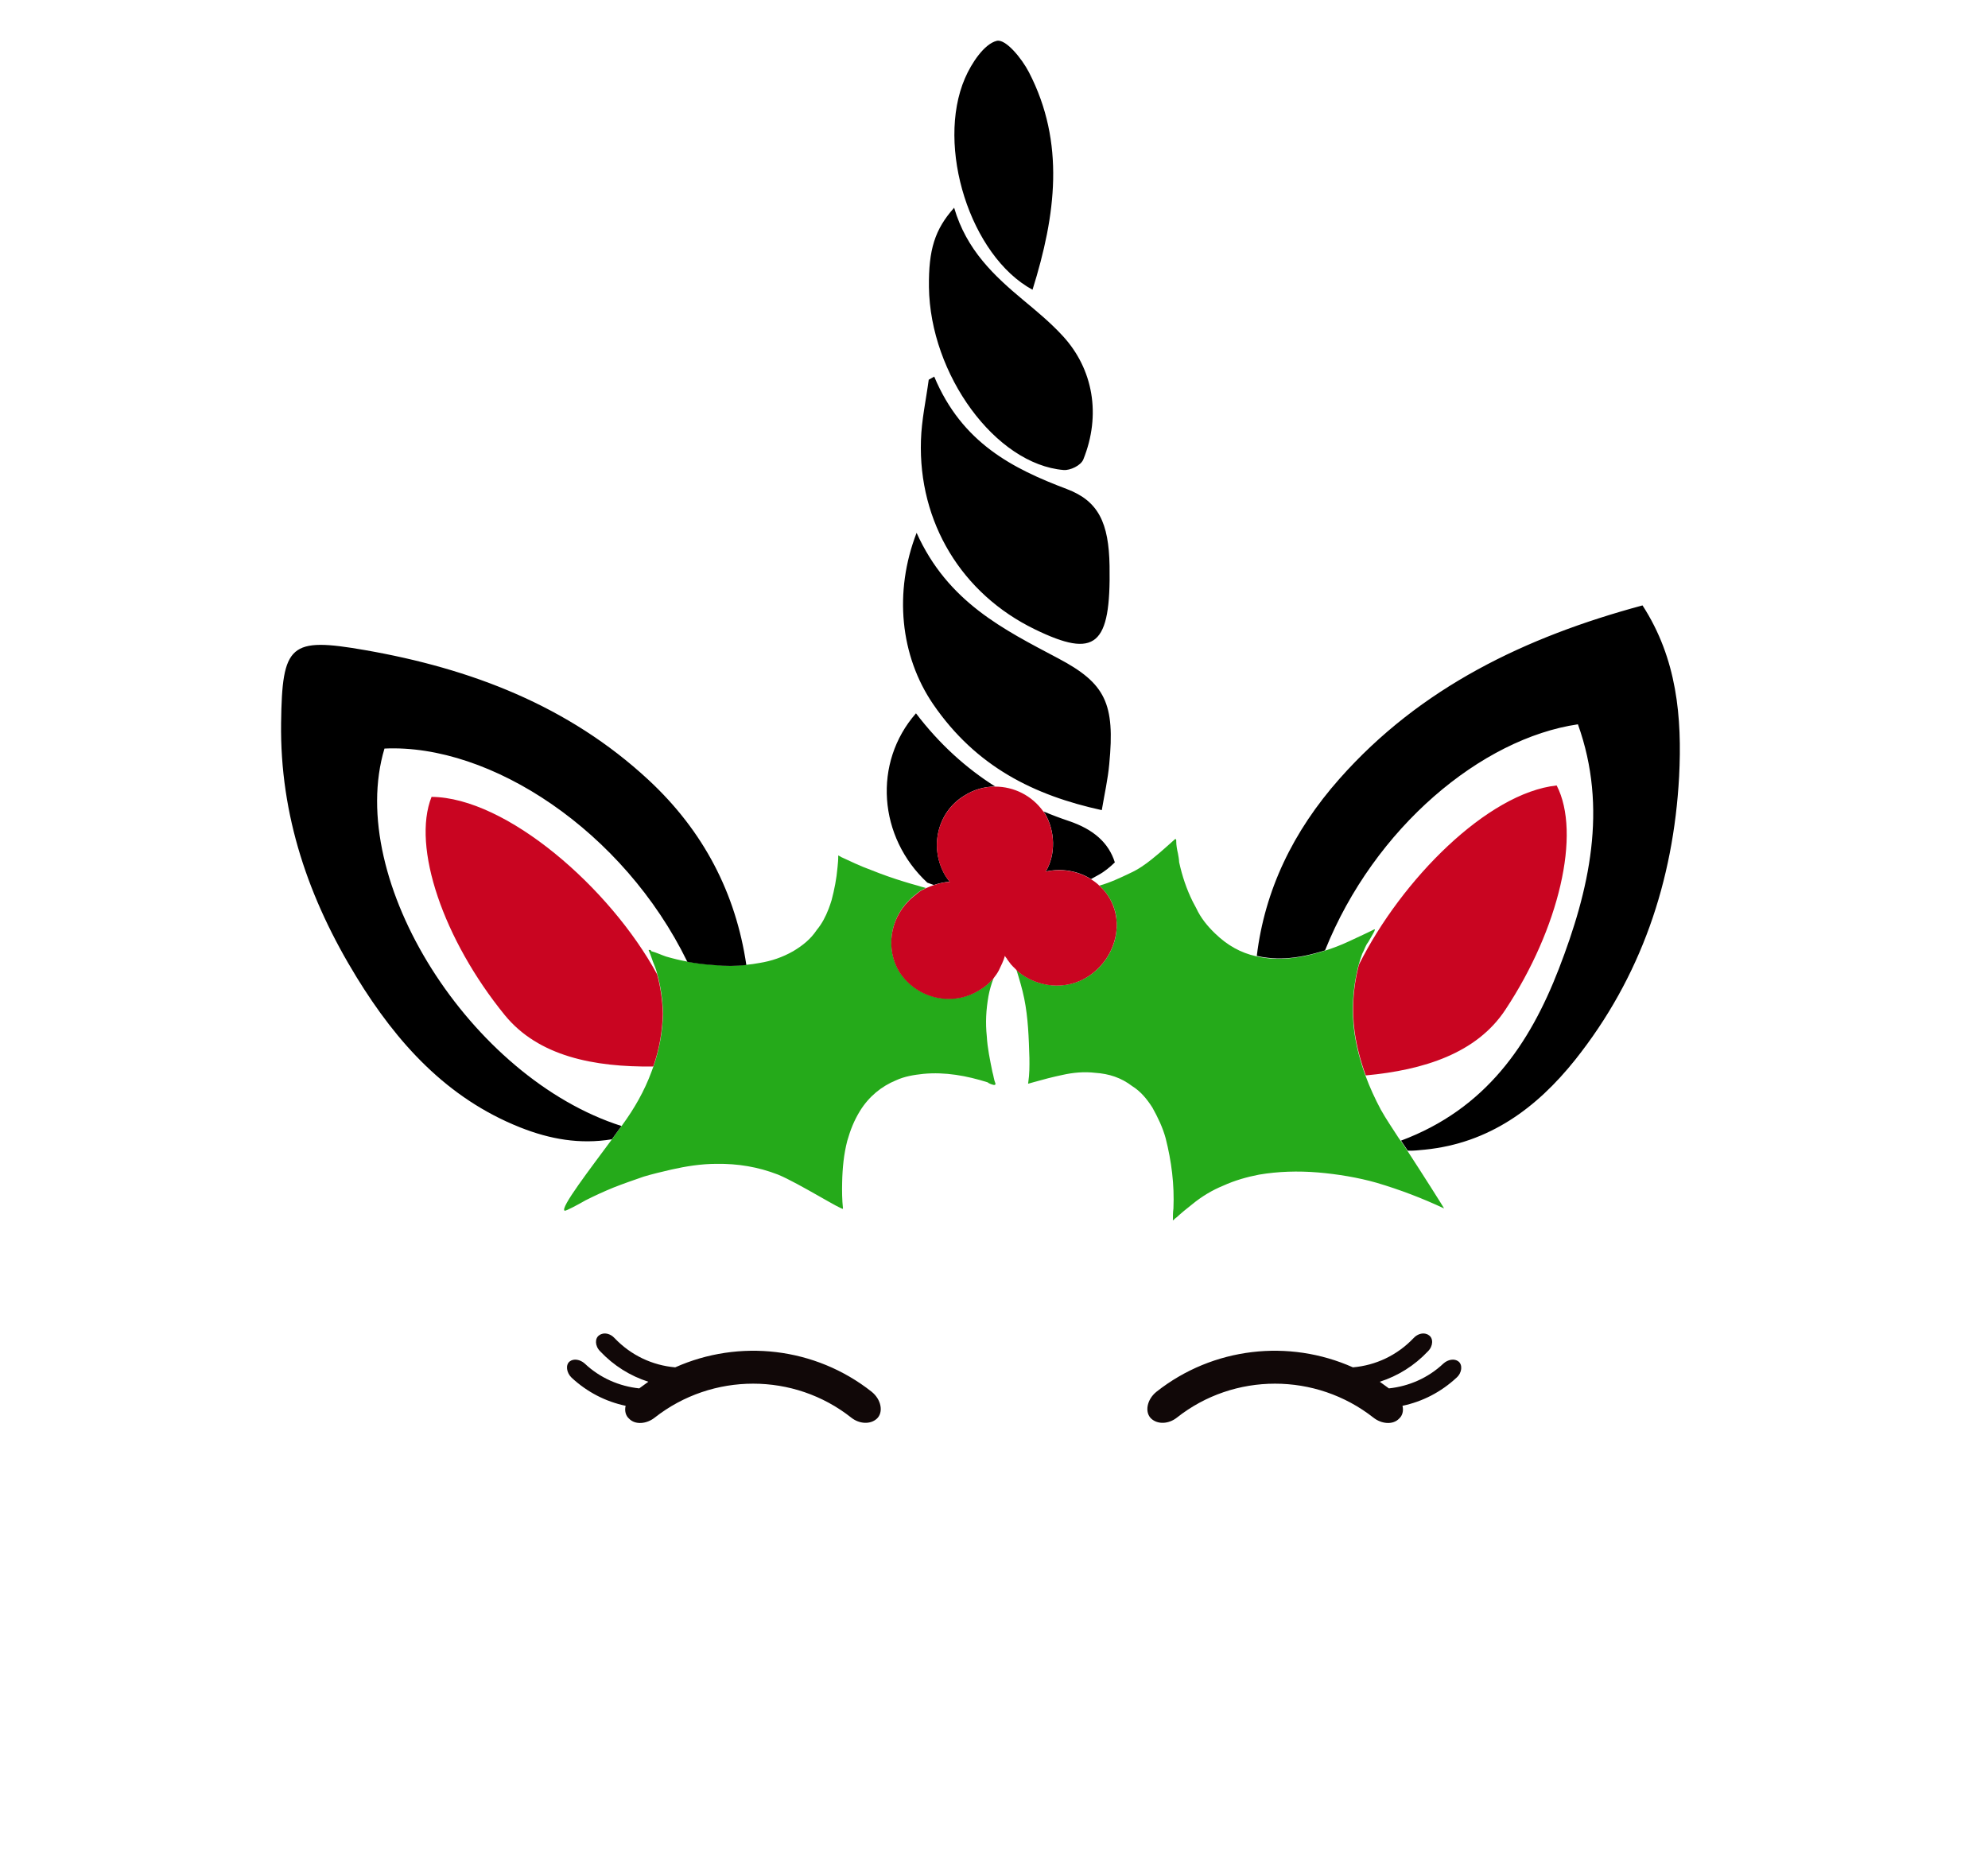 <svg xml:space="preserve" style="enable-background:new 0 0 1917.3 1788.2;" viewBox="0 0 1917.3 1788.2" y="0px" x="0px" xmlns:xlink="http://www.w3.org/1999/xlink" xmlns="http://www.w3.org/2000/svg" id="Layer_1" version="1.1">
<style type="text/css">
	.st0{fill:#110808;}
	.st1{fill:#25AA1A;}
	.st2{fill:#C90521;}
</style>
<path d="M549.3,1313.4c4-3.2,10.3-2,14.7,2c14.7,13.9,33.4,21.9,52.5,23.9c2.8-2,6-4.4,8.8-6.4
	c-17.5-5.6-33.4-15.5-46.5-29.4c-5.2-5.2-5.2-12.7-0.8-15.5c4.4-3.2,10.7-1.6,14.7,2.8c15.9,16.7,36.6,26.3,58.5,28.2
	c61.7-27.5,134.9-19.5,189.4,23.5c9.5,7.6,11.5,19.9,5.2,25.9c-6.4,6-17.1,5.2-24.7-0.8c-55.3-43.8-134.1-43.8-189.8,0
	c-7.6,6-18.7,7.2-24.7,0.8c-3.2-2.8-4.4-7.6-3.2-12.3c-19.1-4-37-13.1-52.1-27.1C546.2,1324.1,545.4,1316.6,549.3,1313.4z
	 M1406.7,1313.4c-4-3.2-10.3-2-14.7,2c-14.7,13.9-33.4,21.9-52.5,23.9c-2.8-2-6-4.4-8.8-6.4c17.5-5.6,33.4-15.5,46.5-29.4
	c5.2-5.2,5.2-12.7,0.8-15.5c-4.4-3.2-10.7-1.6-14.7,2.8c-15.9,16.7-36.6,26.3-58.5,28.2c-61.7-27.5-134.9-19.5-189.4,23.5
	c-9.5,7.6-11.5,19.9-5.2,25.9c6.4,6,17.1,5.2,24.7-0.8c55.3-43.8,134.1-43.8,189.8,0c7.6,6,18.7,7.2,24.7,0.8
	c3.2-2.8,4.4-7.6,3.2-12.3c19.1-4,37-13.1,52.1-27.1C1410.2,1324.1,1410.6,1316.6,1406.7,1313.4z" class="st0"></path>
<path d="M960,1045.1c-0.1,0.5,0.3,1.1,0.3,1.1c-0.5-0.1-0.5-0.1-1.4,0.5c-1.9-0.4-5-1.3-6.3-2.6
	c-20.3-6.4-41-10.2-62.1-8.2c-9.3,1-18,2.4-26.3,6.2c-14.1,5.8-26.1,15.6-34.7,29.4c-5.9,9.6-9.3,18.4-12.4,29.1
	c-3.3,12.9-4.6,25.8-4.9,40.1c-0.2,8-0.1,16.7,0.8,25.2c0.4,2.6-42.9-24.7-62.6-32.8c-19.3-7.5-38.9-10.7-59.4-10.4
	c-14.9,0-29.6,2.4-43.4,5.5c-9,2.1-18.4,4.3-26.7,6.8c-9.8,3.4-19.7,6.8-29.3,10.6c-9.2,3.8-17.6,7.6-26.9,12.3
	c-6.4,3.7-19,10.5-20.1,10c-5.1-2,25-40.9,45.6-68.9c3.4-4.6,6.6-9,9.3-12.8c0.2-0.3,0.5-0.6,0.7-1c11.5-15.7,21.3-32.8,28.1-51.3
	c0.7-1.7,1.3-3.5,1.9-5.2c5.9-16.8,8.8-34.1,9.3-51c-0.4-12.8-2.2-26-5.6-38c-0.4-1.4-0.7-2.8-1.2-4.2c-1.2-3.8-2.8-6.9-4-10.7
	c-0.9-2.7-2-5.7-3.1-8c0.1-0.5,0.1-0.5,0.1-0.5c0.5,0.1,0.5,0.1,0.5,0.1c0.5,0.1,1.4-0.5,2,1.2c5,1.3,9.3,3.5,14.1,5.1
	c6.8,2,13.8,3.7,20.7,4.9c8.7,1.6,17.4,2.7,26,3.2c10.7,1.1,20.8,1,30.9-0.1c4.2-0.4,8.4-1,12.7-1.8c11.3-1.8,22.2-5.5,32.5-11.4
	c9-5.4,16.7-11.5,22.6-20.4c4.9-5.9,8.5-12.7,11.5-20.5c1-2.6,1.9-5.3,2.8-8.2c2.7-10.2,4.8-20.8,5.7-31.5c0-0.3,0.1-0.6,0.1-0.9
	c0.3-3.5,0.7-6.7,0.6-10.7l0.5,0.1c0.9,0.7,1.6,0.6,2,1.2c9.4,4.3,18.5,8.8,29.3,12.7c10.4,4.2,20.9,7.9,31.4,11.1
	c4.7,1.5,9.4,2.8,14.1,4.1c0.7,0.3,3.9,1.2,7.3,2.1c-1.9,0.9-3.9,1.9-5.7,3c-0.2,0.1-0.4,0.3-0.6,0.4c-3.2,2.5-6.5,5.1-9.2,7.7
	c-0.3,0.2-0.8,1-1.1,1.2c-7,7-11.9,15.6-14.5,24.6c-4.2,14.5-2.6,30.3,5.4,43.6c16.9,26.2,51.6,34.3,77.8,17.5
	c5.1-3,9.6-6.8,13.2-11.2c-2.2,5.7-3.9,11.6-5,17.5c-2.3,13.1-3,25.6-1.6,38.8c0.6,11.2,3.1,22.9,5.4,34.3
	C958.3,1037.9,958.5,1041.5,960,1045.1z M1136,823c-0.8-3.2-1.6-7.7-1.6-11.5c-0.1-0.8,0.3-1.4-0.5-2.1c-0.8,0.1-1.4,0.5-1.8,1.1
	c-4.4,4.1-9,7.9-13.8,12.2c-2.5,2.1-5,4.1-7.5,6.2c-6.4,5.1-13.2,9.9-21,13.4c-9.4,4.5-19.1,9.1-29.5,12c0.6,0.6,1.2,1.1,1.7,1.7
	c1.1,1.1,2.2,2.3,3.2,3.5c1.3,1.6,2.6,3.3,3.8,5.1c1,1.6,1.9,3.2,2.8,4.9c0.2,0.4,0.3,0.8,0.5,1.1c0.6,1.3,1.2,2.6,1.7,3.9
	c0.1,0.3,0.2,0.7,0.3,1c0.5,1.4,0.9,2.8,1.3,4.2c0.1,0.2,0.1,0.5,0.1,0.7c0.4,1.5,0.7,3.1,0.9,4.7c0,0.1,0,0.2,0,0.4
	c0.1,0.8,0.1,1.5,0.2,2.3c0.1,0.9,0.2,1.9,0.2,2.8c0,0,0,0,0,0.1c0.2,5.4-0.5,10.9-1.9,16.2c-3.7,13.8-12.6,26.6-25.8,35.1
	c-21.2,13.7-49.1,10.5-67.4-4.9c-0.5-0.5-1.1-1.1-1.6-1.6c2.8,9.1,5.6,18.3,7.5,27.7c3.8,18.8,4.4,37.8,5,57.4
	c0.1,7.8,0.1,15.7-1.1,23.5c-0.3,1.4-0.3,1.4,1,1c1.4-0.5,3.2-0.8,4.6-1.3c9.1-2.6,18-4.9,27.5-6.9c9.8-2.2,20.7-3.3,31.5-2
	c13.4,0.9,25,4.7,35.6,12.8c8.2,5.1,14.2,12.4,19.5,20.7c5.3,9.5,10,19.3,12.8,29.6c5.7,22.5,8.5,44.8,7.5,67.8
	c-0.5,3.7-0.5,7-0.5,10.3c0,0-0.4,0.7,0.3,1.1c1-1,2-2.1,3.4-3c4.4-4.1,9.6-8.3,14.8-12.4c9.2-7.6,19.4-13.7,29.9-18
	c11.2-5.1,22.8-8.4,34.7-10.7c18.4-3.1,37.4-3.7,56.8-2.1c18.9,1.6,38.9,4.9,56.7,10c22.6,6.7,44,14.9,64.9,24.7
	c0.5,0.3-22.1-35.3-35.3-55.5c-2.6-4-4.8-7.3-6.5-9.7c-0.8-1.1-1.4-2-1.9-2.6c-6-9.4-11.8-17.7-17.3-27.5
	c-5.7-10.7-10.7-21.6-14.8-32.8c-4.9-13.4-8.6-27.2-10.7-41.7c-2.8-21.1-1.6-41.3,3.4-62.4c0.2-0.9,0.5-1.9,0.8-2.9
	c0.9-3.5,2.1-7.1,3.4-10.6c2-3.4,2.9-7.7,5.7-11.1c2.1-3.8,4.4-7.4,6.2-11c-0.1-0.8,0.4-0.7,0.3-1.4c0,0,0,0-0.8,0.1
	c-8.8,4.4-16.9,8-24.5,11.6c-7.5,3.5-15.3,6.5-23.3,9c-6.6,2.1-13.4,3.9-20.3,5.3c-11.9,2.2-23.7,3.2-35,1.8
	c-3.6-0.4-7.1-1-10.5-1.8c-15.2-3.4-27.9-10.6-39.7-22c-7.5-7.2-13.9-15.1-18.2-24.4c-1.2-2.1-2.3-4.2-3.4-6.4
	c-6-12.1-10.2-24.7-13.1-38C1137.1,828.6,1136.5,825.8,1136,823z" class="st1"></path>
<path d="M1062.6,781.5c-65-14.2-121.2-41.7-162.7-102.3C868.2,632.7,861.9,571,884,514c30.2,67,84,93.2,136.8,121.2
	c45.3,24,54.7,43.3,49,101.9C1068.5,751.5,1065.3,765.6,1062.6,781.5z M895.7,366.3c-2.6,19.4-6.9,38.8-7.5,58.4
	c-2.6,79.2,39.4,148.2,109.9,182.4c58.6,28.5,73.3,16,72-61.2c-0.7-41.5-10.7-62.6-41.1-74.1c-52.4-19.8-101.2-44.5-128-108.5
	C899.2,364.3,897.5,365.3,895.7,366.3z M895.9,276.9c1.1,84.5,64.3,171,129.9,176.5c6.3,0.5,16.6-4.3,19-10.2
	c17.3-42.9,9.6-87.3-20-119.3c-11.7-12.7-24.9-23.6-37.9-34.4c-28-23.4-54.7-48.1-66.7-89.1C901.5,221.4,895.5,240.9,895.9,276.9z
	 M992.4,69.8c-7-13.6-22.6-32.5-31.1-30.4c-11.9,2.9-24.2,21.1-30.7,36.2c-28.2,65.6,5.1,171.3,65.2,203.9
	C1018.3,207.5,1027.5,137.8,992.4,69.8z M1584.1,584c-112.7,30.4-214.1,78.9-292.2,167.2c-45.1,50.9-72.2,107.9-79.8,170.9
	c3.4,0.8,6.8,1.4,10.5,1.8c11.3,1.4,23.1,0.5,35-1.8c6.9-1.4,13.6-3.2,20.3-5.3c47.6-118.7,151.1-204.5,243.9-218.1
	c29.2,81.3,10.9,160.1-18.4,235.9c-28.1,72.6-70.3,135.1-152.2,165.7c1.6,2.4,3.9,5.7,6.5,9.7c5.5,0.2,11-0.5,16.5-1
	c61.8-6.2,107.7-40,144.9-86.6c63.5-79.8,94.8-172.4,100.3-273.3C1622.3,692,1617.4,635.4,1584.1,584z M370.8,722.1
	c102.5-4.8,230.5,79.4,292.1,205.7c8.7,1.6,17.4,2.7,26,3.2c10.7,1.1,20.8,1,30.9-0.1c-10.2-69.1-41.1-129.1-94.4-178.6
	C548.1,680.6,454,644.9,351.9,627.1c-72.4-12.6-79.8-5.8-80.8,70.2c-1.2,89.5,26.6,170.1,72.9,245.5c38.9,63.3,87,116.7,157.8,144.8
	c28.5,11.3,57.5,16.5,88.3,11.4c3.4-4.6,6.6-9,9.3-12.8C454,1039.9,332.6,849.2,370.8,722.1z M1008.6,840.7
	c14.8-3.3,30.7-0.9,43.6,7.3c2.4-1.3,4.8-2.6,7.2-4c5.9-3.2,11-7.5,15.8-12.1c-5.9-18.8-20.4-31.9-44.6-40
	c-8.3-2.8-16.3-5.8-24.3-9.2c0.5,0.7,1.1,1.4,1.6,2.2C1017.6,801.6,1018.5,824.1,1008.6,840.7z M911.6,844.5
	c-15.6-26.5-7.9-61.1,18.4-77c9.3-6,19.6-8.7,29.8-8.8c-28-17.7-53.6-40.7-76.4-70.6c-41.7,47.6-36.4,119.4,11,163.4
	c2.1,0.8,4.2,1.5,6.2,2.2c5.2-1.7,10.4-2.9,15.3-3.1C914.2,848.5,912.9,846.5,911.6,844.5z"></path>
<path d="M639.3,977.8c-0.5,16.8-3.3,34.2-9.3,51c-57.3,0.7-110.8-9.9-143.2-49.6C427.6,906.4,397,817,416.2,768.7
	c72.2,0.6,172.2,87.7,217.5,171.1C637.1,951.9,638.9,965,639.3,977.8z M1501.3,757.7c-66.6,7.2-149.6,90.7-190.6,172.7
	c-0.3,1-0.6,2-0.8,2.9c-5.1,21.1-6.2,41.4-3.4,62.4c2.1,14.5,5.8,28.3,10.7,41.7c55.9-5.2,106.9-21.3,134.6-63.3
	C1503.6,895.9,1525.2,803.9,1501.3,757.7z M1069,864.7c-2.1-3.3-4.4-6.1-7-8.6c-0.5-0.6-1.1-1.1-1.7-1.7c-2.5-2.5-5.3-4.5-8.2-6.3
	c-12.8-8.2-28.8-10.5-43.6-7.3c9.9-16.7,9.1-39.1-0.7-55.8c-0.5-0.8-1.1-1.5-1.6-2.2c-11-15.5-28.5-24-46.4-24
	c-10.2,0-20.6,2.8-29.8,8.8c-26.3,16-34.1,50.5-18.4,77c1.3,2,2.6,4,4.4,6.1c-4.8,0.2-10.1,1.3-15.3,3.1c-2.7,0.9-5.3,1.9-7.9,3.1
	c-1.9,0.9-3.9,1.9-5.7,3c-0.4,0.3-0.8,0.6-1.1,0.9c-3,2.4-6,4.8-8.6,7.2c-0.3,0.2-0.8,1-1.1,1.2c-18.2,18.3-22.1,46.6-9.1,68.2
	c16.9,26.2,51.6,34.3,77.8,17.5c5.1-3,9.6-6.8,13.2-11.2c1.9-2.4,3.7-4.9,5.1-7.6c2.2-4.7,4.5-9,5.9-14.1c0.7,1.9,2,2.4,2.1,3.3
	l0.2,0.3c1.1,1.7,2.5,3.1,3.3,4.4c0.4,0.7,1.2,1.1,1.6,1.8c1.1,1.2,2.5,2.5,3.8,3.8c0.5,0.5,1.1,1.1,1.6,1.6
	c18.3,15.4,46.2,18.6,67.4,4.9c13.2-8.5,22.1-21.3,25.8-35.1C1078.9,892.7,1077.2,877.5,1069,864.7z" class="st2"></path>
</svg>
